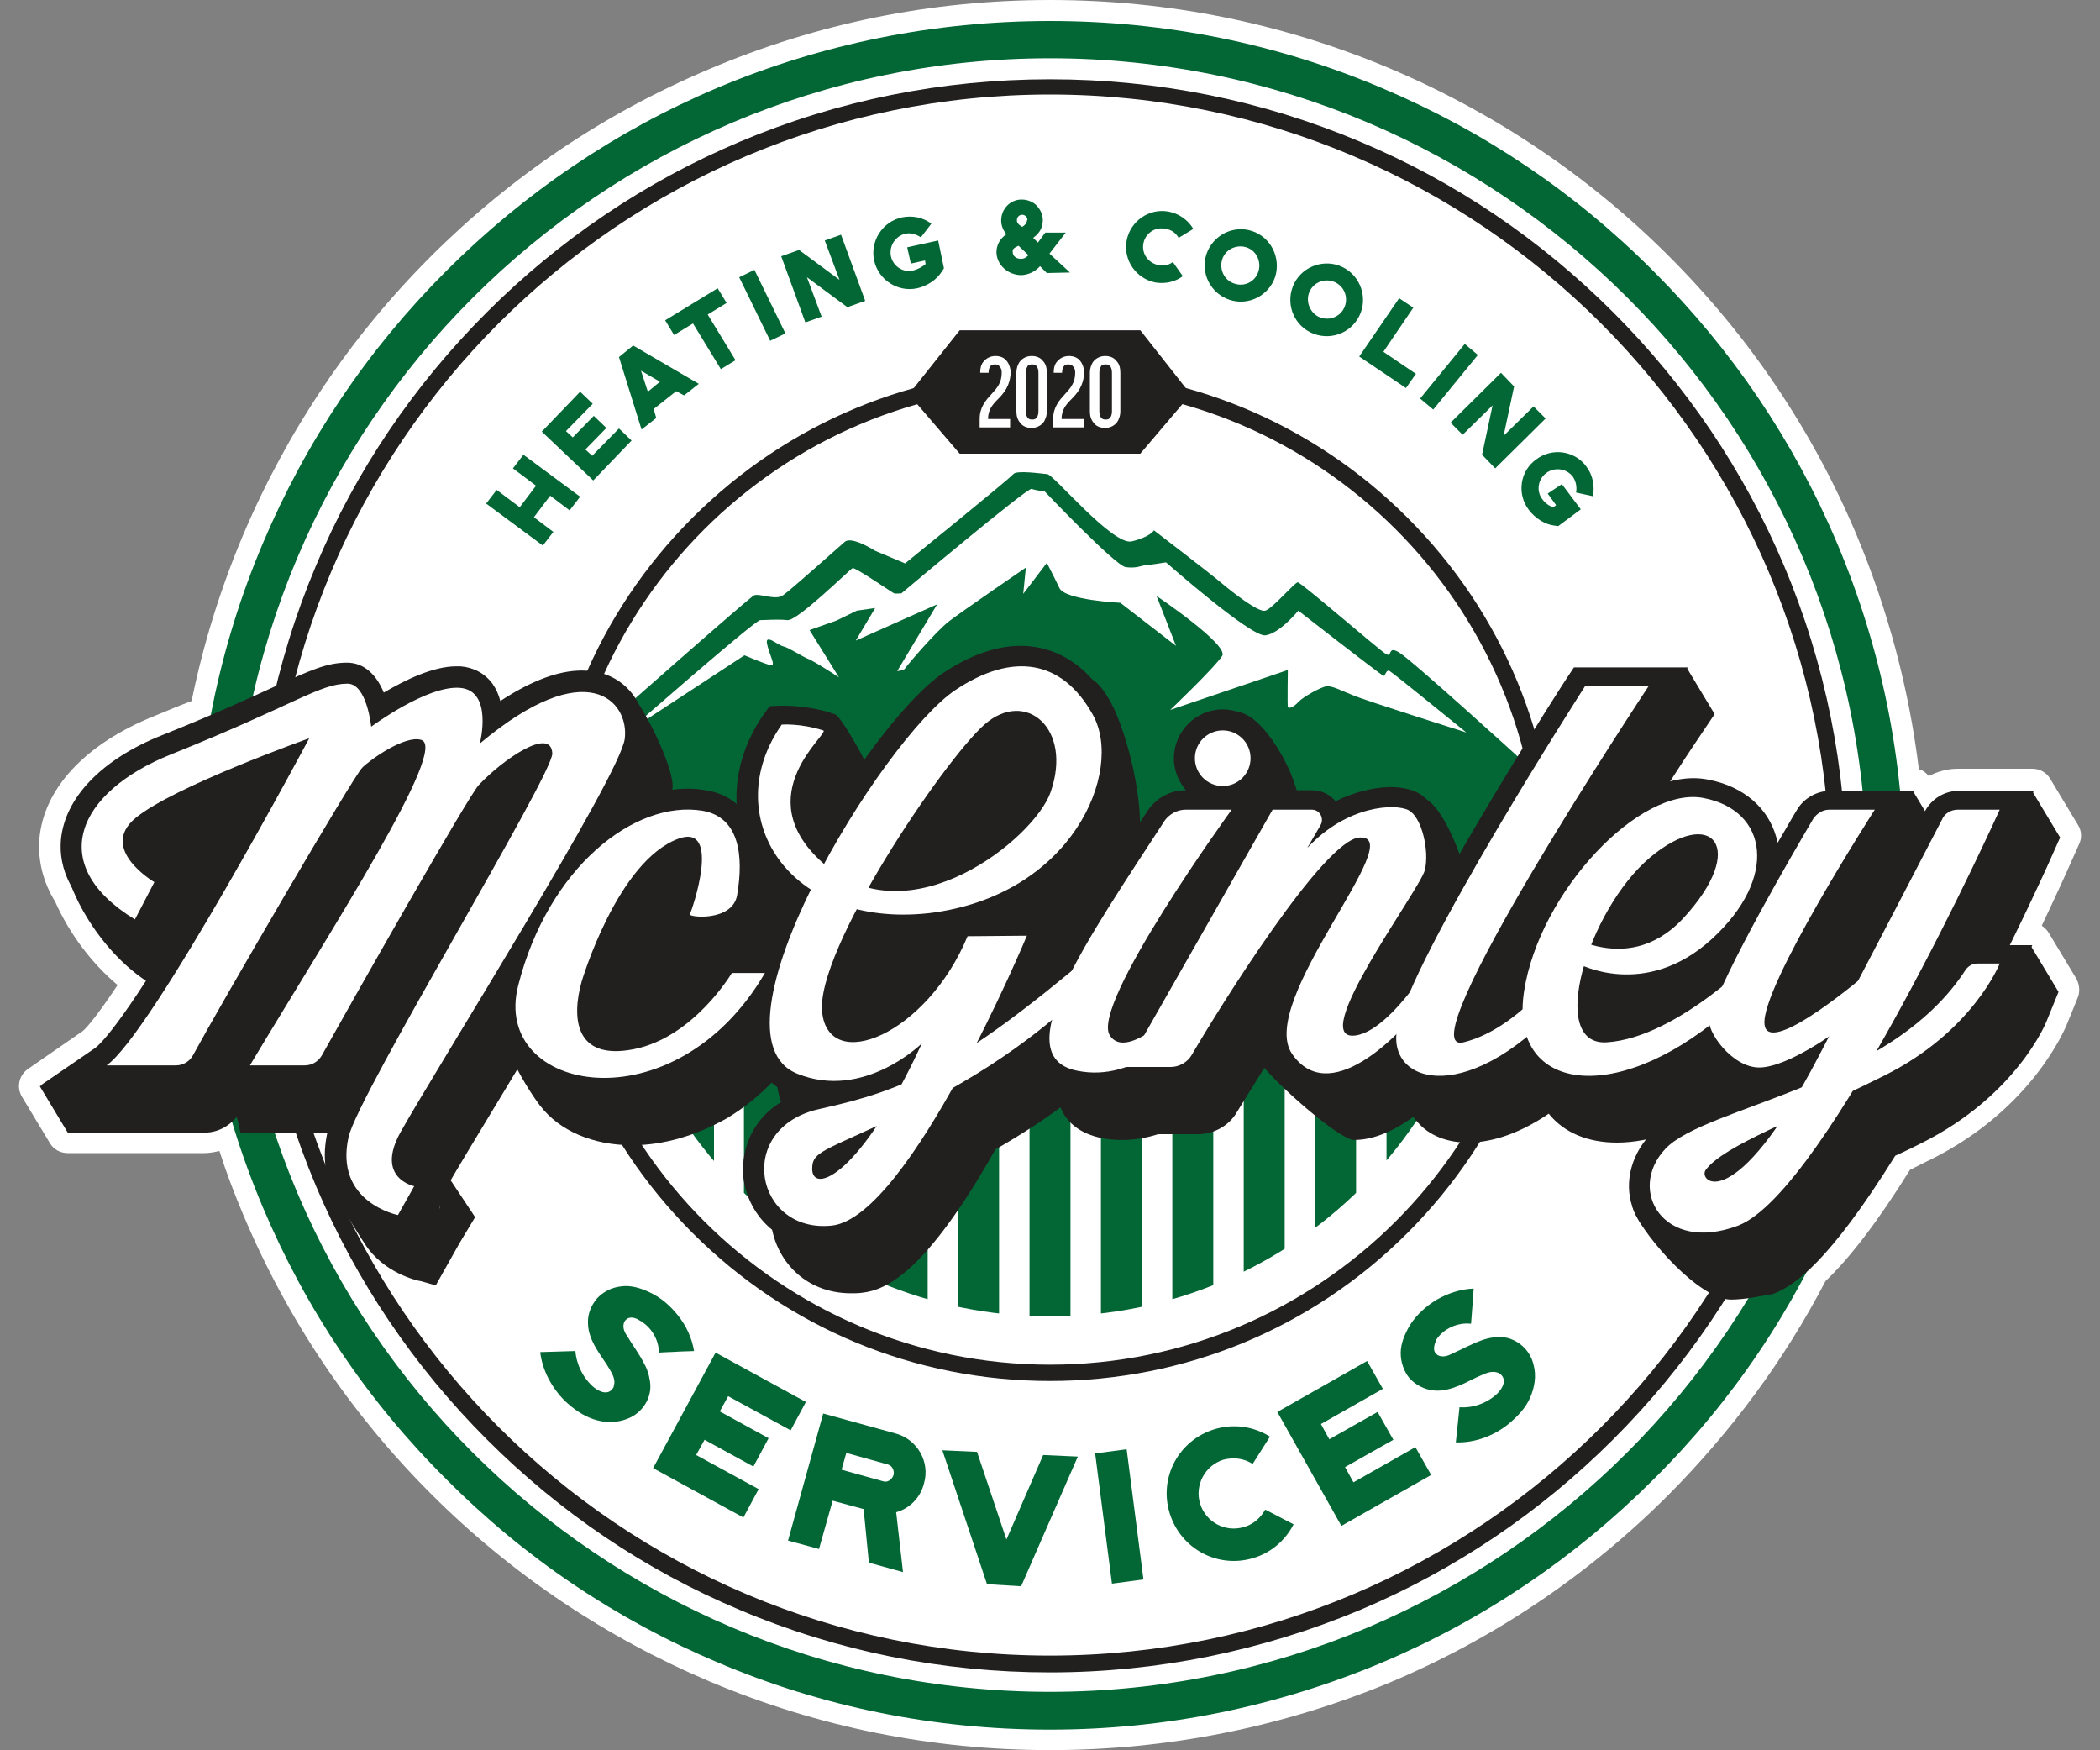 <?xml version="1.0" encoding="utf-8"?>
<!-- Generator: Adobe Illustrator 28.0.0, SVG Export Plug-In . SVG Version: 6.00 Build 0)  -->
<svg version="1.1" id="final" xmlns="http://www.w3.org/2000/svg" xmlns:xlink="http://www.w3.org/1999/xlink" x="0px" y="0px"
	 viewBox="0 0 400 333.3" style="enable-background:new 0 0 400 333.3;" xml:space="preserve">
<rect x="0" y="0" width="400" height="333.3" fill="#808080" stroke="none"/>
<style type="text/css">
	.st0{fill:#FFFFFF;}
	.st1{fill:#036635;}
	.st2{clip-path:url(#SVGID_00000125572406357757256870000011950859294385000089_);}
	.st3{fill:#221F1F;}
</style>
<g>
	<path class="st0" d="M200,333.3c-22.5,0-44.3-4.4-64.9-13.1c-19.8-8.4-37.7-20.4-53-35.7c-15.3-15.3-27.3-33.1-35.7-53
		c-1.7-4-3.3-8.2-4.6-12.3c-0.9,0.2-1.9,0.4-2.9,0.4H12.9c-1.4,0-2.7-0.7-3.4-1.9l-5.3-8.8c-1.1-1.8-0.6-4.1,1.1-5.3l10.4-7.2
		c0.2-0.1,1.9-1.6,6.7-8.8c-4.9-4.1-9.2-9.8-11.9-15.9c-2.3-3.7-3.3-7.8-3-11.9c0.8-9.6,8.7-18.1,21.8-23.4c2.4-1,4.8-2,7.2-2.9
		c2.2-10.8,5.5-21.4,9.8-31.6c8.4-19.8,20.4-37.7,35.7-53c15.3-15.3,33.1-27.3,53-35.7C155.7,4.4,177.5,0,200,0s44.3,4.4,64.9,13.1
		c19.8,8.4,37.7,20.4,53,35.7c15.3,15.3,27.3,33.1,35.7,53c6,14.3,10,29.3,11.9,44.7c0.8,0.2,1.4,0.7,1.9,1.3
		c1.7-0.9,3.6-1.4,5.5-1.4h14.2c1.4,0,2.7,0.7,3.4,1.9l5.3,8.8c0.7,1.1,0.8,2.5,0.2,3.7l-2.5,5.6c-0.1,0.2-1.8,4-4.6,9.9
		c0.5,0.3,1,0.8,1.3,1.3l5.3,8.8c0.6,1.1,0.7,2.4,0.3,3.5l-2.2,5.4c-0.3,0.6-6.5,15.9-25.8,25.5c-1.3,0.6-2.6,1.3-4,2
		c-6.1,9.8-11.4,16.7-16.1,21.2c-7.8,15-17.9,28.6-29.9,40.7c-15.3,15.3-33.1,27.3-53,35.7C244.3,328.9,222.5,333.3,200,333.3
		L200,333.3z"/>
	<g>
		<path class="st1" d="M116.8,136.7c0,0,25.8-22.8,26.8-23.3c0.9-0.5,4.1,1,5.5,0c1.5-1,10.5-9.1,11.8-10.2c1.3-1.2,5.8,1.7,5.8,1.7
			l5.7,2.4c0,0,20-16.2,20.6-17c0.6-0.8,5.3-0.1,6.5,0s12.5,13.7,16.1,12.8c3.6-0.9,4.2-2.1,4.2-2.1s10.7,8.2,12.7,9.9
			c2,1.7,7.2,5.8,8.5,5.4c1.3-0.3,5.6-5.4,6.2-5.4s15.3,12.7,16.7,13.6s0.3-1.6,2.5-0.3c2.2,1.2,23.5,20.6,23.5,20.6l-14.4,25.3
			l-133.4-10.3l-23.5-0.6L116.8,136.7L116.8,136.7z"/>
		<path class="st0" d="M119.5,139.4c0,0,24.3-21.3,25.3-21.3s3.3-0.2,5.2,0c1.9,0.2,11.9-9.7,12.4-9.9c0.5-0.2,7.6,4.7,7.9,4.8
			c0.3,0.1,1.4,0,1.4,0s24-20.2,24.8-19.9c0.8,0.3,2.5,0.5,2.5,0.5s13.4,14.1,15.4,14.4c2,0.3,3.1-0.3,3.5-0.3s4.2-0.6,4.2-0.6
			s16.1,14.2,18.9,13.9c2.7-0.3,6.3-4.7,6.3-4.7s15.8,12.3,16.2,12.4c0.4,0.1,0.5-1.3,1.2-0.9c0.6,0.3,14.6,11.7,14.6,11.7
			s-19.3-6.1-21.6-7.1c-2.3-0.9-3.9-1.8-5-1.7c-1.1,0.1-4.6,2.1-5.4,3s-1.9,1.4-2,0.9c-0.1-0.4,0-7,0-7l-22.4,7.6
			c0,0,8.6-8.2,9.9-10.3c1.3-2.1-12.5-11.4-12.5-11.4l3.7,9.5l-10.6-8.2c0,0-10.5-0.5-11.6-2.8c-1.1-2.3-2.4-4.8-2.4-4.8l-4.5,5.9
			l0.5-5c0,0-12,8.2-14.6,10.2c-2.6,2-8.2,8.6-8.4,9c-0.2,0.4-1.5,0.5-1.5,0.5l7.6-12.7l-15.5,6.9l3.7-6.2l-3.5,0.5l-3.9,1.9
			l-5.1,1.8l5.6,9c0,0-4.1-2.7-5.6-3.4c-1.5-0.6-4-2.3-5-2.5c-1-0.2-3.5-2.5-3.1-0.5c0.4,2,1.7,4.2,0.8,4.1
			c-0.9-0.1-5.1-1.9-5.1-1.9L119.5,139.4L119.5,139.4z"/>
		<g>
			<defs>
				<path id="SVGID_1_" d="M116,166.7c0,46.4,37.6,84,84,84s84-37.6,84-84H116L116,166.7z"/>
			</defs>
			<clipPath id="SVGID_00000070839841691506736060000007149580103088110229_">
				<use xlink:href="#SVGID_1_"  style="overflow:visible;"/>
			</clipPath>
			<g style="clip-path:url(#SVGID_00000070839841691506736060000007149580103088110229_);">
				<g>
					<rect x="264.1" y="147.2" class="st1" width="7.8" height="124.7"/>
					<rect x="250.5" y="147.2" class="st1" width="7.8" height="124.7"/>
					<rect x="236.9" y="147.2" class="st1" width="7.8" height="124.7"/>
					<rect x="223.3" y="147.2" class="st1" width="7.8" height="124.7"/>
					<rect x="209.7" y="147.2" class="st1" width="7.8" height="124.7"/>
					<rect x="196.1" y="147.2" class="st1" width="7.8" height="124.7"/>
					<rect x="182.5" y="147.2" class="st1" width="7.8" height="124.7"/>
					<rect x="168.9" y="147.2" class="st1" width="7.8" height="124.7"/>
					<rect x="155.3" y="147.2" class="st1" width="7.8" height="124.7"/>
					<rect x="141.7" y="147.2" class="st1" width="7.8" height="124.7"/>
					<rect x="128.2" y="147.2" class="st1" width="7.8" height="124.7"/>
				</g>
			</g>
		</g>
		<path class="st1" d="M200,329.4c-22,0-43.3-4.3-63.3-12.8c-19.4-8.2-36.8-19.9-51.7-34.9C70,266.8,58.3,249.4,50.1,230
			c-8.5-20.1-12.8-41.4-12.8-63.3s4.3-43.3,12.8-63.3C58.3,84,70,66.6,85,51.6c14.9-14.9,32.3-26.7,51.7-34.9C156.7,8.3,178,4,200,4
			s43.3,4.3,63.3,12.8c19.4,8.2,36.8,19.9,51.7,34.9c14.9,14.9,26.7,32.3,34.9,51.7c8.5,20.1,12.8,41.4,12.8,63.3
			s-4.3,43.3-12.8,63.3c-8.2,19.4-19.9,36.8-34.9,51.7c-14.9,14.9-32.3,26.7-51.7,34.9C243.3,325,222,329.4,200,329.4L200,329.4z
			 M200,11.1c-85.8,0-155.6,69.8-155.6,155.6S114.2,322.2,200,322.2s155.6-69.8,155.6-155.6S285.8,11.1,200,11.1L200,11.1z"/>
		<path class="st3" d="M200,318.5c-20.5,0-40.4-4-59.1-11.9c-18.1-7.6-34.3-18.6-48.2-32.5s-24.9-30.2-32.5-48.2
			c-7.9-18.7-11.9-38.6-11.9-59.1s4-40.4,11.9-59.1c7.6-18.1,18.6-34.3,32.5-48.2c13.9-13.9,30.2-24.9,48.2-32.5
			c18.7-7.9,38.6-11.9,59.1-11.9s40.4,4,59.1,11.9c18.1,7.6,34.3,18.6,48.2,32.5c13.9,13.9,24.9,30.2,32.5,48.2
			c7.9,18.7,11.9,38.6,11.9,59.1s-4,40.4-11.9,59.1c-7.6,18.1-18.6,34.3-32.5,48.2c-13.9,13.9-30.2,24.9-48.2,32.5
			C240.4,314.4,220.5,318.5,200,318.5z M200,18C118,18,51.4,84.7,51.4,166.7S118,315.3,200,315.3s148.6-66.7,148.6-148.6
			S281.9,18,200,18L200,18z"/>
		<path class="st3" d="M200,263c-25.7,0-49.9-10-68.1-28.2s-28.2-42.4-28.2-68.1s10-49.9,28.2-68.1s42.4-28.2,68.1-28.2
			s49.9,10,68.1,28.2s28.2,42.4,28.2,68.1s-10,49.9-28.2,68.1S225.7,263,200,263L200,263z M200,73.5c-51.4,0-93.2,41.8-93.2,93.2
			s41.8,93.2,93.2,93.2s93.2-41.8,93.2-93.2S251.4,73.5,200,73.5z"/>
		<g>
			<g>
				<path class="st3" d="M74.9,235.2c-0.7-0.1-7.1-1.5-10.7-7.1c-2.3-3.5-2.9-7.8-1.8-12.6c1-4.5,8.8-18.4,21.5-40.9
					c5.3-9.4,11.6-20.4,14.9-26.8c-1.6,1.1-3.3,2.6-4.9,4.2c-2.4,3.1-22.8,39-29.4,50.8c-1.4,2.4-4,4-6.8,4H40.5l3.6-6
					c2.7-4.5,5.7-9.4,8.6-14.1c6.1-9.9,12.3-20.2,17-28.5c3.3-5.9,5.1-9.7,6.2-12.1c-1.5,0.9-3.1,2-3.9,2.7
					c-2.6,3.4-26,43.6-31.5,53.9c-1.4,2.5-4,4.1-6.8,4.1H7.6l10.5-7.2c1.1-0.8,5.9-5.3,21.4-32.1c4.1-7.1,8-14.1,10.9-19.4
					c-8.3,3.3-18.3,7.7-22,10.7c-0.3,0.3-1.1,0.9-1,1.4c0.1,1.2,2.5,3.4,4.1,4.3l3.3,1.9l-7.4,14.2l-3.6-2.2
					C13,172,11.2,164.9,11.6,160c0.7-8,7.7-15.4,19.3-20c10-4,16.5-7,21.3-9.2c6.8-3.1,10-4.6,13.9-4.6c3.4,0,5.7,2.5,7,5.7
					c3.9-2.3,9.3-5,13.8-5c0.3,0,0.6,0,0.8,0c2.5,0.2,4.6,1.3,6.1,3.3c0.7,1,1.2,2.1,1.5,3.3c5.8-3.8,11-5.8,15.5-5.8
					c4.8,0,7.6,2.1,9.2,3.9c2.2,2.5,3.2,6,2.8,9.5c-0.6,5-10.7,22.4-31.7,57.1c-5.1,8.4-9.5,15.7-11.5,19.2
					c-1.5,2.7-1.1,3.7-1.1,3.8c0.2,0.4,0.8,0.6,1,0.7l5.6,0.9l-3,5l-4.5,8L74.9,235.2L74.9,235.2z"/>
				<path class="st3" d="M115.1,209.3c-7.4,0-13.8-2.7-17.5-7.5c-3.2-4.1-4.2-9.4-2.7-15c2.7-10.6,7.7-19.8,14.5-26.5
					c6.6-6.5,14.3-10.1,21.6-10.1c1.2,0,2.3,0.1,3.4,0.3c3.3,0.5,6,2.1,7.8,4.7c2.6,3.6,3.3,9,2.1,16c-0.8,4.5-4.9,7.4-10.6,7.4
					c-1.9,0-4.5-0.3-5.7-2.5c-0.6-1.2-0.6-2.6,0-3.8c0.7-1.8,1.8-6.1,1.9-8.5c-7.6,3.6-13.6,18.9-15.2,24.2c-0.9,3.2-1,6.1-0.1,7.3
					c0.4,0.6,1.3,0.9,2.7,0.9c0.8,0,1.7-0.1,2.7-0.3c9.5-1.9,15.9-12.5,16-12.6l1.1-2h15.5l-3.5,6c-4.2,7.2-9.6,12.9-16,16.7
					C127.4,207.5,121.2,209.3,115.1,209.3L115.1,209.3L115.1,209.3z"/>
				<path class="st3" d="M324.4,238.7c-6,0-11-3-13.1-7.9c-2.1-4.8-0.9-10.5,3-14.7c3.4-3.6,9.9-6,18.1-9.1
					c-3.3-0.9-6.2-3.3-8.2-5.9c-7.5,5-15.1,7.7-21.6,7.7c-5.6,0-10.1-1.9-13-5.5c-6.6,4.5-12,5.5-15.4,5.5c-3.9,0-7.3-1.3-9.5-3.8
					c-0.3-0.3-0.6-0.7-0.9-1.1c-4,2.9-7.8,4.4-11.3,4.4c-2.7,0-6.7-0.9-9.7-5.4c-5.1-7.4,2.1-19.8,8.5-30.7c0.4-0.7,0.8-1.4,1.2-2.1
					c-2,2.4-4.5,5.7-7.6,10.2c-7.3,10.5-13.8,21.5-14.6,22.7c-1.5,2.6-4.4,4.2-7.4,4.2h-7.6c-2.2,0.7-4.5,1.1-6.8,1.1
					c-1.4,0-2.8-0.1-4.2-0.4c-3.1-0.7-5.4-2.1-6.9-4.4c-0.3-0.5-0.5-0.9-0.7-1.4c-3.4,2.5-7.5,5.2-12.4,8
					c-13.2,23.4-20.8,26.8-25.4,27.3c-0.7,0.1-1.4,0.1-2.1,0.1c-9,0-14.4-6.6-15.2-13.2c-0.6-5.9,2.2-12.6,9.7-15.7
					c-0.3-0.1-0.7-0.2-1-0.4c-3.1-1.2-5.4-3.6-6.7-6.8c-3.1-8,1.1-20.6,5.7-30.6c-4.5-3.8-7.5-8.8-8.6-14.4
					c-1.3-6.9,0.4-14.1,4.8-20.4l1.1-1.5l1.9-0.1c0.1,0,0.5,0,1,0c1.5,0,4.7,0.2,8.3,1.2c1.3,0.4,2.3,1.4,2.7,2.7
					c0.7,2.2-0.5,3.8-1.7,5.3c-3.3,4.1-6.3,8.9-2.8,14.4c7.9-13.5,17.4-25.6,23.6-29.8c5.1-3.4,10.1-5.2,14.8-5.2
					c4.9,0,11.9,2,17.1,11.3c3.2,5.8,2.8,14.3-1.2,22.1c-4.1,8.1-11.1,14.4-20,18.1l11.1-0.1l-2.3,5.6c-0.1,0.2-1.1,2.5-2.7,6.2
					c1.5-1.2,3.1-2.5,4.8-3.9c3.7-7,8.9-15,14.5-23.5c0.9-1.4,1.9-2.9,2.9-4.4c1.6-2.4,4.3-3.9,7.2-3.9h24.1c1.8,0,3.4,0.8,4.5,2.1
					c4.8-2.4,8.9-2.7,10.5-2.7c1.4,0,3.5,0.2,5.2,1.1c4.7,2.5,6.2,11.2,5.1,15.8c-0.4,1.6-1.6,3.6-5.2,9.4
					c-2.2,3.5-6.6,10.5-8.8,15.2c1.1-0.9,2.4-2.3,3.9-4.2c8.5-19.4,32.4-56.7,33.5-58.3l1.2-1.8h21.7l-4.1,6.1
					c-0.1,0.1-9.4,14.2-18.5,29.3c0.3-0.4,0.7-0.8,1.1-1.2c7.4-8.3,15.6-13.1,22.6-13.1c1,0,1.9,0.1,2.9,0.3
					c6.6,1.3,11.2,5.3,12.8,10.8c0.1,0.4,0.2,0.8,0.3,1.2c1.5-2.5,2.7-4.7,3.7-6.3c1.3-2.2,3.8-3.6,6.4-3.6h15.9l-3.9,6.1
					c-0.1,0.1-5.3,8.3-10.5,17.3c-5.3,9.2-7.8,14.6-8.9,17.5c2.2-1.2,5.3-3.4,9.7-6.9c8.3-15.9,13.6-26.2,15.6-30
					c1.3-2.5,3.8-4,6.6-4h14.2l-2.5,5.6c-0.1,0.2-5.2,11.5-12.4,25.5c1.2-1.1,2.8-1.7,4.5-1.7h10.1l-2.2,5.4
					c-0.2,0.6-5.9,14.4-23.9,23.4c-1.6,0.8-3.2,1.6-5,2.4c-12.7,20.4-19.3,24.8-23.2,26.3C329.7,238.2,327,238.7,324.4,238.7
					L324.4,238.7z M304.5,189c-0.4,2.9-0.1,4.7,0.4,5.4c0,0.1,0.1,0.2,0.6,0.2c0.1,0,0.2,0,0.2,0c5.2-0.4,12-3.7,19.3-9.4
					c0.1-0.2,0.2-0.4,0.3-0.6c-4.8,3.3-10,5.1-15.5,5.1C307.9,189.5,306.1,189.3,304.5,189L304.5,189z M165.5,177.5
					c-4.9,9.9-5,13.8-4.9,14.8c0.2,2.1,1,2.1,1.9,2.1h0c4.5,0,13.2-6,18-17.3c-1,0.2-2,0.3-3,0.4c-2,0.2-3.9,0.4-5.8,0.4
					C169.6,177.9,167.5,177.8,165.5,177.5L165.5,177.5z M230.3,167.5c-1.4,2.1-2.9,4.4-4.4,6.7c-6.7,10.6-9.3,16.2-10.3,19
					L230.3,167.5z M288.4,180.2c-3.4,6.3-5.3,10.3-6.3,12.8c1.3-0.7,2.7-1.6,4-2.7c0.1-0.7,0.1-1.4,0.2-2.2
					C286.7,185.5,287.4,182.8,288.4,180.2L288.4,180.2z M323.2,162.8c-0.7,0.1-2.9,0.5-6.4,3.5c-2.9,2.4-5.7,6.1-7.9,10.4
					c3.2-0.2,6.1-1.7,8.8-4.5C322.2,167.2,323.1,164,323.2,162.8L323.2,162.8z M193.7,139.3c-1.1,0-2.3,0.6-3.5,1.6
					c-3.5,3.1-11.4,13.6-18.1,24.7c11.6-0.9,22.8-11.6,24.3-16.1c1.3-3.6,1.2-6.9-0.2-8.8C195.8,140.1,195,139.3,193.7,139.3z"/>
				<path class="st3" d="M232.9,153.7c-5.1,0-9.3-4.2-9.3-9.3s4.2-9.3,9.3-9.3c5.1,0,9.3,4.2,9.3,9.3S238,153.7,232.9,153.7z"/>
			</g>
			<g>
				<path class="st3" d="M80.2,244c-0.7-0.1-7.1-1.5-10.7-7.1c-2.3-3.5-8.1-12.4-7-17.2c1-4.5,14-13.8,26.7-36.2
					c5.3-9.4,11.6-20.4,14.9-26.8c-1.6,1.1-3.3,2.6-4.9,4.2c-2.4,3.1-22.8,39-29.4,50.8c-1.4,2.4-4,4-6.8,4H45.8l-2.6-11.4
					c2.7-4.5,11.9-4,14.8-8.7c6.1-9.9,12.3-20.2,17-28.5c3.3-5.9,5.1-9.7,6.2-12.1c-1.5,0.9-3.1,2-3.9,2.7
					c-2.6,3.4-26,43.6-31.5,53.9c-1.4,2.5-4,4.1-6.8,4.1H12.9l-5.3-8.8c1.1-0.8,21.6-3.7,37.1-30.5c4.1-7.1,8-14.1,10.9-19.4
					c-8.3,3.3,2.5,13-1.2,16.1c-0.3,0.3-1.9-12.8-1.9-12.3c0.1,1.2-6.4,11.8-4.8,12.8l-7.8,1.9l-7.4,14.2l-3.6-2.2
					c-10.7-6.5-17-19.9-16.6-24.7c0.7-8,12.3-9.1,23.9-13.7c10-4,16.5-7,21.3-9.2c6.8-3.1,10-4.6,13.9-4.6c3.4,0,5.7,2.5,7,5.7
					c3.9-2.3,9.3-5,13.8-5c0.3,0,0.6,0,0.8,0c2.5,0.2,4.6,1.3,6.1,3.3c0.7,1,1.2,2.1,1.5,3.3c5.8-3.8,11-5.8,15.5-5.8
					c4.8,0,3.3-5.4,4.8-3.7c2.2,2.5,7.6,13.5,7.2,17c-0.6,5-10.7,22.4-31.7,57.1c-5.1,8.4-9.5,15.7-11.5,19.2
					c-1.5,2.7-1.1,3.7-1.1,3.8c0.2,0.4-2.6-21.1-0.6-9.4l7.3,11l-3,5l-4.5,8L80.2,244L80.2,244z"/>
				<path class="st3" d="M120.4,218.1c-7.4,0-13.8-2.7-17.5-7.5c-3.2-4.1-9.9-15.9-8.5-21.4c2.7-10.6,13.5-13.3,20.3-20
					c6.6-6.5,14.3-10.1,21.6-10.1c1.2,0,2.3,0.1,3.4,0.3c3.3,0.5,6,2.1,7.8,4.7c2.6,3.6,3.3,9,2.1,16c-0.8,4.5-4.9,7.4-10.6,7.4
					c-1.9,0-3.8-0.9-5.7-2.5c-1.7-1.4-7.8-7.5-7.2-8.6c0.7-1.8,9-1.2,9-3.6c-7.6,3.6,20.9,5.7,19.4,10.9
					c-0.9,3.2-35.5,19.4-34.6,20.6c0.4,0.6,1.3,0.9,2.7,0.9c0.8,0,1.7-0.1,2.7-0.3c9.5-1.9,15.9-12.5,16-12.6l1.1-2h15.5l-3.5,6
					c-4.2,7.2-9.6,12.9-16,16.7C132.7,216.2,126.5,218.1,120.4,218.1L120.4,218.1L120.4,218.1z"/>
				<path class="st3" d="M329.7,247.5c-6,0-16.3-11.8-18.4-16.7c-2.1-4.8,4.4-1.7,8.4-5.9c3.4-3.6,9.9-6,18.1-9.1
					c-3.3-0.9-6.2-3.3-8.2-5.9c-7.5,5-15.1,7.7-21.6,7.7c-5.6,0-10.1-1.9-13-5.5c-6.6,4.5-12,5.5-15.4,5.5c-3.9,0-7.3-1.3-9.5-3.8
					c-0.3-0.3-0.6-0.7-0.9-1.1c-4,2.9-7.8,4.4-11.3,4.4c-2.7,0-15.3-10.9-18.4-15.4c-5.1-7.4,10.8-9.8,17.1-20.7
					c0.4-0.7,0.8-1.4,1.2-2.1c-2,2.4-4.5,5.7-7.6,10.2c-7.3,10.5-13.8,21.5-14.6,22.7c-1.5,2.6-4.4,4.2-7.4,4.2h-7.6
					c-2.2,0.7-4.5,1.1-6.8,1.1c-1.4,0-2.8-0.1-4.2-0.4c-3.1-0.7-5.4-2.1-6.9-4.4c-0.3-0.5-0.5-0.9-0.7-1.4c-3.4,2.5-7.5,5.2-12.4,8
					c-13.2,23.4-20.8,26.8-25.4,27.3c-0.7,0.1-1.4,0.1-2.1,0.1c-9,0-14.4-6.6-15.2-13.2c-0.6-5.9,2.2-12.6,9.7-15.7
					c-0.3-0.1-0.7-0.2-1-0.4c-3.1-1.2-5.4-3.6-6.7-6.8c-3.1-8,1.1-20.6,5.7-30.6c-4.5-3.8-7.5-8.8-8.6-14.4
					c-1.3-6.9,0.4-14.1,4.8-20.4l1.1-1.5l1.9-0.1c0.1,0,0.5,0,1,0c1.5,0,0.6-8.3,4.2-7.2c1.3,0.4,6.4,9.9,6.8,11.1
					c0.7,2.2-0.5,3.8-1.7,5.3c-3.3,4.1-6.3,8.9-2.8,14.4c7.9-13.5,17.4-25.6,23.6-29.8c5.1-3.4,10.1-5.2,14.8-5.2
					c4.9,0,6.7-7.4,11.9,2c3.2,5.8,8,23.6,4.1,31.5c-4.1,8.1-11.1,14.4-20,18.1l8-7.3l0.7,12.8c-0.1,0.2-1.1,2.5-2.7,6.2
					c1.5-1.2,3.1-2.5,4.8-3.9c3.7-7,8.9-15,14.5-23.5c0.9-1.4,1.9-2.9,2.9-4.4c1.6-2.4,4.3-3.9,7.2-3.9h24.1c1.8,0,3.4,0.8,4.5,2.1
					c4.8-2.4,8.9-2.7,10.5-2.7c1.4,0-0.3-7.6,1.3-6.7c4.7,2.5,10.1,18.9,8.9,23.6c-0.4,1.6-1.6,3.6-5.2,9.4
					c-2.2,3.5-6.6,10.5-8.8,15.2c1.1-0.9,2.4-2.3,3.9-4.2c8.5-19.4,32.4-56.7,33.5-58.3l17.5-10.6l5.3,8.8l-4.1,6.1
					c-0.1,0.1-9.4,14.2-18.5,29.3c0.3-0.4,0.7-0.8,1.1-1.2c7.4-8.3,15.6-13.1,22.6-13.1c1,0,1.9,0.1,2.9,0.3
					c6.6,1.3,11.2,5.3,12.8,10.8c0.1,0.4,0.2,0.8,0.3,1.2c1.5-2.5,2.7-4.7,3.7-6.3c1.3-2.2,14.4-12.4,17-12.4l5.3,8.8l-3.9,6.1
					c-0.1,0.1-5.3,8.3-10.5,17.3c-5.3,9.2-7.8,14.6-8.9,17.5c2.2-1.2,5.3-3.4,9.7-6.9c8.3-15.9,13.6-26.2,15.6-30
					c1.3-2.5,12.7-12.8,15.4-12.8l5.3,8.8l-2.5,5.6c-0.1,0.2-5.2,11.5-12.4,25.5c1.2-1.1,7.6-10.5,9.3-10.5l5.3,8.8l-2.2,5.4
					c-0.2,0.6-5.9,14.4-23.9,23.4c-1.6,0.8-3.2,1.6-5,2.4c-12.7,20.4-19.3,24.8-23.2,26.3C335.1,246.9,332.3,247.5,329.7,247.5
					L329.7,247.5z M309.8,197.8c-0.4,2.9-0.1,4.7,0.4,5.4c0,0.1,0.1,0.2,0.6,0.2c0.1,0,0.2,0,0.2,0c5.2-0.4,12-3.7,19.3-9.4
					c0.1-0.2,0.2-0.4,0.3-0.6c-4.8,3.3-10,5.1-15.5,5.1C313.2,198.3,311.4,198.1,309.8,197.8L309.8,197.8z M190.2,186.6
					c-4.9,9.9-24.4,13.6-24.3,14.6c0.2,2.1,1,2.1,1.9,2.1h0c4.5,0,13.2-6,18-17.3c-1,0.2-2,0.3-3,0.4c-2,0.2-3.9,0.4-5.8,0.4
					C174.9,186.7,192.2,186.9,190.2,186.6L190.2,186.6z M235.6,176.2c-1.4,2.1-2.9,4.4-4.4,6.7c-6.7,10.6-9.3,16.2-10.3,19
					L235.6,176.2z M293.7,188.9c-3.4,6.3-5.3,10.3-6.3,12.8c1.3-0.7,2.7-1.6,4-2.7c0.1-0.7,0.1-1.4,0.2-2.2
					C292,194.3,292.7,191.6,293.7,188.9L293.7,188.9z M328.5,171.6c-0.7,0.1-2.9,0.5-6.4,3.5c-2.9,2.4-5.7,6.1-7.9,10.4
					c3.2-0.2,6.1-1.7,8.8-4.5C327.5,176,328.4,172.8,328.5,171.6L328.5,171.6z M199,148.1c-1.1,0,5,3.7,3.9,4.8
					c-3.5,3.1-18.7,10.5-25.5,21.5c11.6-0.9,22.8-11.6,24.3-16.1c1.3-3.6,1.2-6.9-0.2-8.8C201.1,148.9,200.3,148.1,199,148.1z"/>
				<path class="st3" d="M238.2,162.5c-5.1,0-9.3-4.2-9.3-9.3c0-5.1,1.5-17.6,6.6-17.6c5.1,0,11.9,12.5,11.9,17.6
					C247.4,158.3,243.3,162.5,238.2,162.5L238.2,162.5z"/>
			</g>
			<g>
				<path class="st0" d="M25.7,175.1l3.7-7.1c0,0-10.7-6.3-3.6-12.2c7.2-6,33.1-15.2,33.1-15.2s-30,56.3-38.6,62.3h13.2
					c1.4,0,2.7-0.8,3.3-2C42,191.3,67.2,148,69,146.2c1.6-1.6,8.1-6.2,11.2-5.3c5.4,1.4-16.9,35.8-32.6,62h10.4
					c1.4,0,2.6-0.7,3.3-1.9c5.4-9.7,27.9-49.4,29.9-51.5c4.6-4.9,13.8-11.2,14-6c0.1,4.1-36.9,64.8-38.8,73
					c-2.8,12.5,9.4,14.9,9.4,14.9l3.1-5.5c0,0-7.5-1.5-2.6-10.3c6.9-12.3,41.8-67.8,42.7-74.9c0.9-7.1-7.1-16.3-27.6,0.9
					c0,0,2.6-10.1-3.8-10.6c-6.3-0.5-16.9,7.4-16.9,7.4s-0.8-8.2-4.5-8.2c-5.3,0-9.8,3.9-33.7,13.5C14.8,150.8,8.5,164.6,25.7,175.1
					L25.7,175.1z"/>
				<path class="st0" d="M110.8,186.9c0,0,6.8-23,18.5-27.2c8.2-2.9,2.5,13.7,2.1,14.4c-0.4,0.6,8.1,1.5,9-3.6
					c1.3-7.6,0.4-14.9-6.6-16.1c-12.9-2.1-29.4,10.8-35.1,33.3c-5.2,20.5,29.8,27.1,47-2.4h-6.3c0,0-7.2,12.2-18.6,14.5
					C109.3,202.1,108.9,193.6,110.8,186.9L110.8,186.9z"/>
				<path class="st0" d="M148.9,138c0,0,3.5-0.3,7.9,1.1c1.5,0.4-14.7,12.3,0,25.3c16.4,14.6,40.2-4.7,43.3-13.5
					c4.3-12.2-4.8-19.8-12.6-12.9c-7.8,6.9-32.2,43-30.9,54.8s19.9,4.3,27.7-14.5l11.3-0.1c0,0-22.3,53.5-37.1,55.2
					c-14.7,1.6-18.7-18.6-2.4-22.2c16.3-3.6,26.2-7.8,52.1-29.7l-3.1,8.5c0,0-10.7,10.9-29.1,20.1c-18.4,9.2-21.3,8.7-21.3,12.5
					c0,4.9,9.2,1.5,20.9-23.9c0,0-11,10.9-23.7,5.8c-18.4-7.3,16.1-63.8,30.1-73.1c10.8-7.2,20.3-5.9,26.2,4.8s-4,34.4-31.2,37.7
					C149.9,176.9,136.8,155.2,148.9,138L148.9,138z"/>
				<path class="st0" d="M225.8,154.2h8.8c0,0-27,37.2-23.2,43s16.7-8.9,16.7-8.9l-3.3,7.6c0,0-8.2,10.4-19.7,8
					c-13.6-2.8,2.1-25.1,16.8-47.7C222.8,155,224.3,154.2,225.8,154.2L225.8,154.2z"/>
				<path class="st0" d="M242.4,154.2l-27.9,49h8.5c1.6,0,3.2-0.9,4-2.3c5.2-8.9,25.2-41.1,32-41.4c9.6-0.5-19.7,31.3-12.9,41.2
					c6.8,9.9,19.9-1.9,27.7-13l2.7-10.8c0,0-10.4,19.2-18.3,20.3c-9.5,1.3,12.3-27.8,13.2-31.5c0.9-3.7-0.6-10.1-3.1-11.4
					c-2.5-1.3-11.7-1-19.3,7.2l2.5-4.3c0.8-1.3-0.1-3-1.6-3L242.4,154.2L242.4,154.2z"/>
				<path class="st0" d="M301.9,130.7c0,0-33.3,51.8-35.8,65.4c-1.9,10.5,14.1,15.1,32.8-6.6l0.6-8c0,0-9.1,14.1-20.7,17
					c-11.6,2.9,35.2-67.8,35.2-67.8L301.9,130.7L301.9,130.7z"/>
				<path class="st0" d="M300.6,183.5c0,0,12.7,7,25.5-4.7c12.7-11.7,10.6-24.4-1.5-26.8c-12.1-2.5-31.4,17.8-34.3,36.8
					c-2.9,18.9,17,22.1,37.8,4.5l7.3-12c0,0-15.7,16.3-29.3,17.2c-11.5,0.8-3.7-25.2,8.2-35.2c11.8-9.9,18.8-1.9,6.3,11.6
					c-11.2,12-24.5,1.6-24.5,1.6"/>
				<g>
					<path class="st0" d="M348.4,154.2h8.7c0,0-21.8,33.9-21,40.9c0.7,6.6,20.1-10.2,20.1-10.2l-6.1,11.3c0,0-9.4,7-14.9,7.1
						c-5.4,0.1-10.3-7.2-9.6-9.3c2.8-9.1,16.1-31.8,19.8-38.1C346.1,154.9,347.2,154.2,348.4,154.2L348.4,154.2z"/>
					<path class="st0" d="M372.9,154.2h8c0,0-32.8,72.6-49.8,79.2c-14.2,5.4-21.3-6.7-13.9-14.6c7.7-8.2,42.8-11.8,57.2-34.1
						c0.5-0.7,1.3-1.2,2.2-1.2h4.3c0,0-5.1,12.9-21.9,21.3c-16.8,8.4-30.6,13.3-34.1,18c-1.6,2.2,5.5,9.1,21.5-21.6
						c12.7-24.3,20.8-39.9,23.5-45.1C370.4,154.9,371.6,154.2,372.9,154.2L372.9,154.2z"/>
				</g>
				<circle class="st0" cx="232.9" cy="144.4" r="5.3"/>
			</g>
		</g>
		<g>
			<path class="st1" d="M118.9,251.8l-0.1,0.3c-0.2,0.9,0.2,1.7,0.7,2.4c1,1.7,2.3,3.4,3.2,5.2c0.4,0.7,0.7,1.5,0.9,2.3
				c0.3,1.2,0.4,2.4,0.1,3.5c-0.5,2.1-2.1,3.9-4.2,4.7c-2,0.8-4.3,0.8-6.4,0.1c-2.1-0.7-3.9-2-5.5-3.5c-2.5-2.5-4.3-5.8-4.7-9.3
				l6.7-0.2c0.2,2.6,1.5,5.2,3.5,6.9c1.1,0.9,2.8,1.6,3.7,0.1c0.1-0.1,0.1-0.2,0.1-0.3c0.4-1.2-0.2-2.2-0.7-3.1
				c-0.8-1.4-1.9-2.8-2.7-4.2c-0.8-1.4-1.5-3-1.5-4.7c-0.1-1.7,0.6-3.4,1.7-4.7c1.2-1.3,2.8-2.1,4.5-2.3c1.9-0.3,3.8,0.3,5.5,1.1
				c2.2,1,4,2.6,5.5,4.5c1.5,1.9,2.6,4.2,3,6.7l-2.8,0.1c-1.3,0.1-2.6,0.1-3.9,0.2c0-2.5-1.5-5-3.8-6.2
				C120.8,250.8,119.5,250.6,118.9,251.8L118.9,251.8z"/>
			<path class="st1" d="M136.3,257.6l17.2,9.4l-2.9,5.4l-11.9-6.5l-1.6,2.9l9.3,5.1l-2.9,5.4l-9.3-5.1l-1.6,2.9l11.9,6.5l-2.9,5.4
				l-17.2-9.4L136.3,257.6L136.3,257.6z"/>
			<path class="st1" d="M170.7,288l1.3,11.4l-6.5-1.8l-1-10.2l-5.9-1.6L156,295l-5.9-1.6l6.7-24.2l13.8,3.8c4.1,1.1,6.6,5.4,5.4,9.5
				C175.3,285.3,173.2,287.3,170.7,288L170.7,288z M170.2,280.9c0.2-0.9-0.3-1.8-1.1-2l-7.9-2.2l-0.9,3.2l7.9,2.2
				C169,282.4,169.9,281.8,170.2,280.9L170.2,280.9z"/>
			<path class="st1" d="M188,301.7l-8.5-25.5l6.6,0.3l5.6,16.7l7-16.1l6.6,0.3l-10.8,24.7L188,301.7L188,301.7z"/>
			<path class="st1" d="M208.6,276.8l6-0.8l3.2,24.8l-6,0.8L208.6,276.8z"/>
			<path class="st1" d="M228.6,286.4c1.1,3.5,4.8,5.5,8.4,4.4c1.7-0.5,3.1-1.7,4-3.3l5.4,2.8c-1.6,3.1-4.3,5.4-7.6,6.4
				c-6.8,2.1-13.9-1.7-16-8.5c-2.1-6.8,1.7-13.9,8.5-16c3.6-1.1,7.4-0.6,10.6,1.4l-3.3,5.2c-1.7-1.1-3.7-1.3-5.6-0.8
				C229.5,279.1,227.5,282.9,228.6,286.4L228.6,286.4z"/>
			<path class="st1" d="M243.3,268.9l17.1-9.7l3,5.3l-11.8,6.7l1.6,2.9l9.2-5.2l3,5.3l-9.2,5.2l1.6,2.9l11.8-6.7l3,5.3l-17.1,9.7
				L243.3,268.9L243.3,268.9z"/>
			<path class="st1" d="M273.9,258.1l0.2,0.1c0.9,0.3,1.7,0,2.5-0.4c1.8-0.8,3.6-1.8,5.5-2.5c0.8-0.3,1.6-0.5,2.4-0.6
				c1.2-0.1,2.4-0.1,3.5,0.4c2,0.8,3.6,2.6,4.1,4.8c0.6,2.1,0.2,4.4-0.7,6.4c-0.9,2-2.5,3.6-4.2,5c-2.8,2.2-6.3,3.5-9.9,3.4l0.7-6.7
				c2.6,0.2,5.3-0.8,7.2-2.6c1-1,1.9-2.6,0.6-3.7c-0.1-0.1-0.2-0.1-0.3-0.2c-1.1-0.5-2.2-0.1-3.1,0.3c-1.5,0.6-3,1.5-4.5,2.1
				c-1.5,0.6-3.2,1.1-4.9,0.9c-1.7-0.2-3.3-1-4.5-2.3c-1.1-1.3-1.7-3.1-1.7-4.8c0-1.9,0.8-3.7,1.8-5.4c1.3-2,3.1-3.6,5.1-4.8
				c2.1-1.2,4.5-2,7-2.1l-0.2,2.8c-0.1,1.3-0.2,2.6-0.3,3.9c-2.5-0.3-5.2,0.9-6.6,3C273.2,256.1,272.7,257.4,273.9,258.1
				L273.9,258.1z"/>
		</g>
		<g>
			<path class="st1" d="M97.7,89.2l2-2.6l10.8,8l-2,2.6l-3.7-2.8l-3.1,4.1l3.7,2.8l-2,2.6l-10.8-8l2-2.6l4.4,3.3l3.1-4.1L97.7,89.2
				L97.7,89.2z"/>
			<path class="st1" d="M103.2,82.2l7.3-7.6l2.4,2.3l-5.1,5.2l1.3,1.2l4-4.1l2.4,2.3l-4,4.1l1.3,1.2l5.1-5.2l2.4,2.3l-7.3,7.6
				L103.2,82.2L103.2,82.2z"/>
			<path class="st1" d="M128.8,74.5l-4.3,3.4l0.5,1.7l-2.8,2.2L117.9,68l2.7-2.2l12.5,7.3l-2.8,2.2L128.8,74.5L128.8,74.5z
				 M125.7,72.7l-3.6-2.1l1.3,4L125.7,72.7z"/>
			<path class="st1" d="M136.7,54.9l1.7,2.8l-3.6,2.2l5.3,8.7l-2.8,1.7l-5.3-8.7l-3.6,2.2l-1.7-2.8L136.7,54.9L136.7,54.9z"/>
			<path class="st1" d="M140.8,52.8l2.9-1.4l5.9,12.1l-2.9,1.4L140.8,52.8L140.8,52.8z"/>
			<path class="st1" d="M157.1,45.8l3.1-1.1l4.6,12.6l-3.4,1.2l-7.7-5.7l2.8,7.5l-3.1,1.1l-4.6-12.6l3.4-1.2l7.7,5.7L157.1,45.8
				L157.1,45.8z"/>
			<path class="st1" d="M172.8,47.1l5.9-1.3l1.1,5.3l-0.4,0.6c-0.9,1.5-2.8,2.8-4.7,3.2c-3.7,0.8-7.4-1.6-8.2-5.3
				c-0.8-3.7,1.6-7.4,5.3-8.2c2-0.4,4,0,5.6,1.2l-2,2.6c-0.9-0.6-1.9-0.9-2.9-0.7c-1.9,0.4-3.2,2.3-2.8,4.3c0.4,1.9,2.3,3.2,4.3,2.7
				c0.8-0.2,1.7-0.7,2.3-1.2l-0.1-0.7l-2.7,0.6L172.8,47.1L172.8,47.1z"/>
			<path class="st1" d="M203.8,51.9l-4.4,0.1l-1.3-1.3c-1,1.1-2.2,1.6-3.5,1.7c-2.6,0-4.7-1.9-4.8-4.3c0-1.4,0.6-2.6,1.9-3.5
				c-0.6-0.7-1-1.6-1-2.6c0-2.2,1.7-4,3.9-4c1.3,0,2.6,0.6,3.3,1.7c0.8,1.1,0.9,2.4,0.5,3.6c-0.3,0.8-0.8,1.4-1.6,2l0.9,0.9l1.4-1.9
				l3.9,0l-3.1,4L203.8,51.9L203.8,51.9z M192.9,48c0,0.8,0.7,1.3,1.6,1.3c0.5,0,0.9-0.2,1.4-0.7l-1.9-1.8
				C193.1,47.2,192.8,47.5,192.9,48z M195.7,41.9c0-0.6-0.5-1-1-1c-0.6,0-1,0.5-1,1V42c0,0,0,0.1,0,0.1c0.1,0.6,0.8,1,1,1.1
				c0.2-0.1,0.8-0.5,0.9-1.1l0-0.1L195.7,41.9L195.7,41.9z"/>
			<path class="st1" d="M217.8,46.3c-0.4,2,0.9,3.8,2.9,4.2c1,0.2,1.9,0,2.7-0.6l1.9,2.7c-1.5,1.1-3.4,1.5-5.2,1.2
				c-3.7-0.7-6.2-4.3-5.5-8c0.7-3.7,4.3-6.2,8-5.5c2,0.4,3.7,1.6,4.7,3.3l-2.8,1.7c-0.5-0.9-1.4-1.6-2.5-1.7
				C220.1,43.1,218.2,44.4,217.8,46.3L217.8,46.3z"/>
			<path class="st1" d="M242.9,52.7c-1.2,3.6-5.1,5.6-8.7,4.4c-3.6-1.2-5.6-5.1-4.4-8.7c1.2-3.6,5.1-5.6,8.7-4.4
				C242.1,45.2,244,49.1,242.9,52.7z M239.7,51.7c0.6-1.9-0.4-4-2.3-4.6c-1.9-0.6-4,0.4-4.6,2.3c-0.6,1.9,0.4,4,2.3,4.6
				C237.1,54.7,239.1,53.6,239.7,51.7L239.7,51.7z"/>
			<path class="st1" d="M258.9,60.2c-1.7,3.4-5.8,4.8-9.3,3.1c-3.4-1.7-4.8-5.8-3.1-9.3c1.7-3.4,5.9-4.8,9.3-3.1
				C259.2,52.6,260.6,56.8,258.9,60.2z M256,58.7c0.9-1.8,0.2-4-1.6-4.9c-1.8-0.9-4-0.2-4.9,1.6c-0.9,1.8-0.1,4,1.6,4.9
				C252.9,61.2,255.1,60.5,256,58.7z"/>
			<path class="st1" d="M263.5,67l6.2,4.2l-1.9,2.7l-8.9-6l7.6-11.1l2.7,1.8L263.5,67z"/>
			<path class="st1" d="M279,65.5l2.5,2.1L273,78l-2.5-2.1L279,65.5z"/>
			<path class="st1" d="M292.1,77.4l2.3,2.3l-9.6,9.5l-2.5-2.6l2-9.4l-5.7,5.6l-2.3-2.3l9.6-9.5l2.5,2.6l-2,9.4L292.1,77.4
				L292.1,77.4z"/>
			<path class="st1" d="M297.5,92.2l3.6,4.8l-4.3,3.2l-0.7-0.1c-1.8-0.2-3.7-1.4-4.9-3c-2.3-3-1.7-7.4,1.4-9.6
				c3-2.3,7.4-1.7,9.6,1.4c1.2,1.6,1.6,3.7,1.2,5.6l-3.2-0.7c0.2-1,0-2.1-0.6-3c-1.2-1.6-3.5-1.9-5.1-0.7c-1.6,1.2-1.9,3.5-0.7,5
				c0.5,0.7,1.3,1.3,2.1,1.5l0.5-0.4l-1.6-2.2L297.5,92.2L297.5,92.2z"/>
		</g>
		<g>
			<polygon class="st3" points="217.2,62.9 182.8,62.9 173.1,75.1 182.8,86.4 217.2,86.4 226.8,75.1 			"/>
			<g>
				<path class="st0" d="M190,76.1c-1,1-1.8,2-1.8,3.7h4.2v1.6h-5.8v-1.6c0-2.3,1.2-3.6,2.3-4.8c1-1.1,1.9-2.1,1.9-4
					c0-0.5-0.1-0.9-0.4-1.2c-0.2-0.3-0.5-0.4-0.9-0.4c-0.4,0-0.7,0.1-0.9,0.4c-0.2,0.3-0.3,0.7-0.3,1.2h-1.6c0-0.9,0.2-1.7,0.7-2.2
					c0.5-0.6,1.3-1,2.2-1c0.9,0,1.7,0.3,2.2,1c0.4,0.5,0.7,1.3,0.7,2.2C192.4,73.5,191.2,74.9,190,76.1L190,76.1z"/>
				<path class="st0" d="M199.4,71v7.3c0,0.9-0.3,1.7-0.7,2.2c-0.5,0.6-1.3,1-2.2,1c-0.9,0-1.7-0.3-2.2-1c-0.5-0.6-0.7-1.3-0.7-2.2
					V71c0-0.9,0.3-1.7,0.7-2.2c0.5-0.6,1.3-1,2.2-1c0.9,0,1.7,0.3,2.2,1C199.2,69.3,199.4,70.1,199.4,71z M197.8,71
					c0-0.5-0.1-0.9-0.3-1.2c-0.2-0.3-0.5-0.4-0.9-0.4c-0.4,0-0.8,0.1-0.9,0.4c-0.2,0.3-0.3,0.7-0.3,1.2v7.3c0,0.5,0.1,0.9,0.3,1.2
					c0.2,0.3,0.5,0.4,0.9,0.4c0.4,0,0.7-0.1,0.9-0.4c0.2-0.3,0.3-0.7,0.3-1.2V71z"/>
				<path class="st0" d="M213.4,71v7.3c0,0.9-0.3,1.7-0.7,2.2c-0.5,0.6-1.3,1-2.2,1c-0.9,0-1.7-0.3-2.2-1c-0.5-0.6-0.7-1.3-0.7-2.2
					V71c0-0.9,0.3-1.7,0.7-2.2c0.5-0.6,1.3-1,2.2-1c0.9,0,1.7,0.3,2.2,1C213.2,69.3,213.4,70.1,213.4,71z M211.8,71
					c0-0.5-0.1-0.9-0.3-1.2c-0.2-0.3-0.5-0.4-0.9-0.4c-0.4,0-0.8,0.1-0.9,0.4c-0.2,0.3-0.3,0.7-0.3,1.2v7.3c0,0.5,0.1,0.9,0.3,1.2
					c0.2,0.3,0.5,0.4,0.9,0.4c0.4,0,0.7-0.1,0.9-0.4c0.2-0.3,0.3-0.7,0.3-1.2V71z"/>
				<path class="st0" d="M204,76.1c-1,1-1.8,2-1.8,3.7h4.2v1.6h-5.8v-1.6c0-2.3,1.2-3.6,2.3-4.8c1-1.1,1.9-2.1,1.9-4
					c0-0.5-0.1-0.9-0.4-1.2c-0.2-0.3-0.5-0.4-0.9-0.4c-0.4,0-0.7,0.1-0.9,0.4c-0.2,0.3-0.3,0.7-0.3,1.2h-1.6c0-0.9,0.2-1.7,0.7-2.2
					c0.5-0.6,1.3-1,2.2-1c0.9,0,1.7,0.3,2.2,1c0.4,0.5,0.7,1.3,0.7,2.2C206.4,73.5,205.2,74.9,204,76.1L204,76.1z"/>
			</g>
		</g>
	</g>
</g>
</svg>
